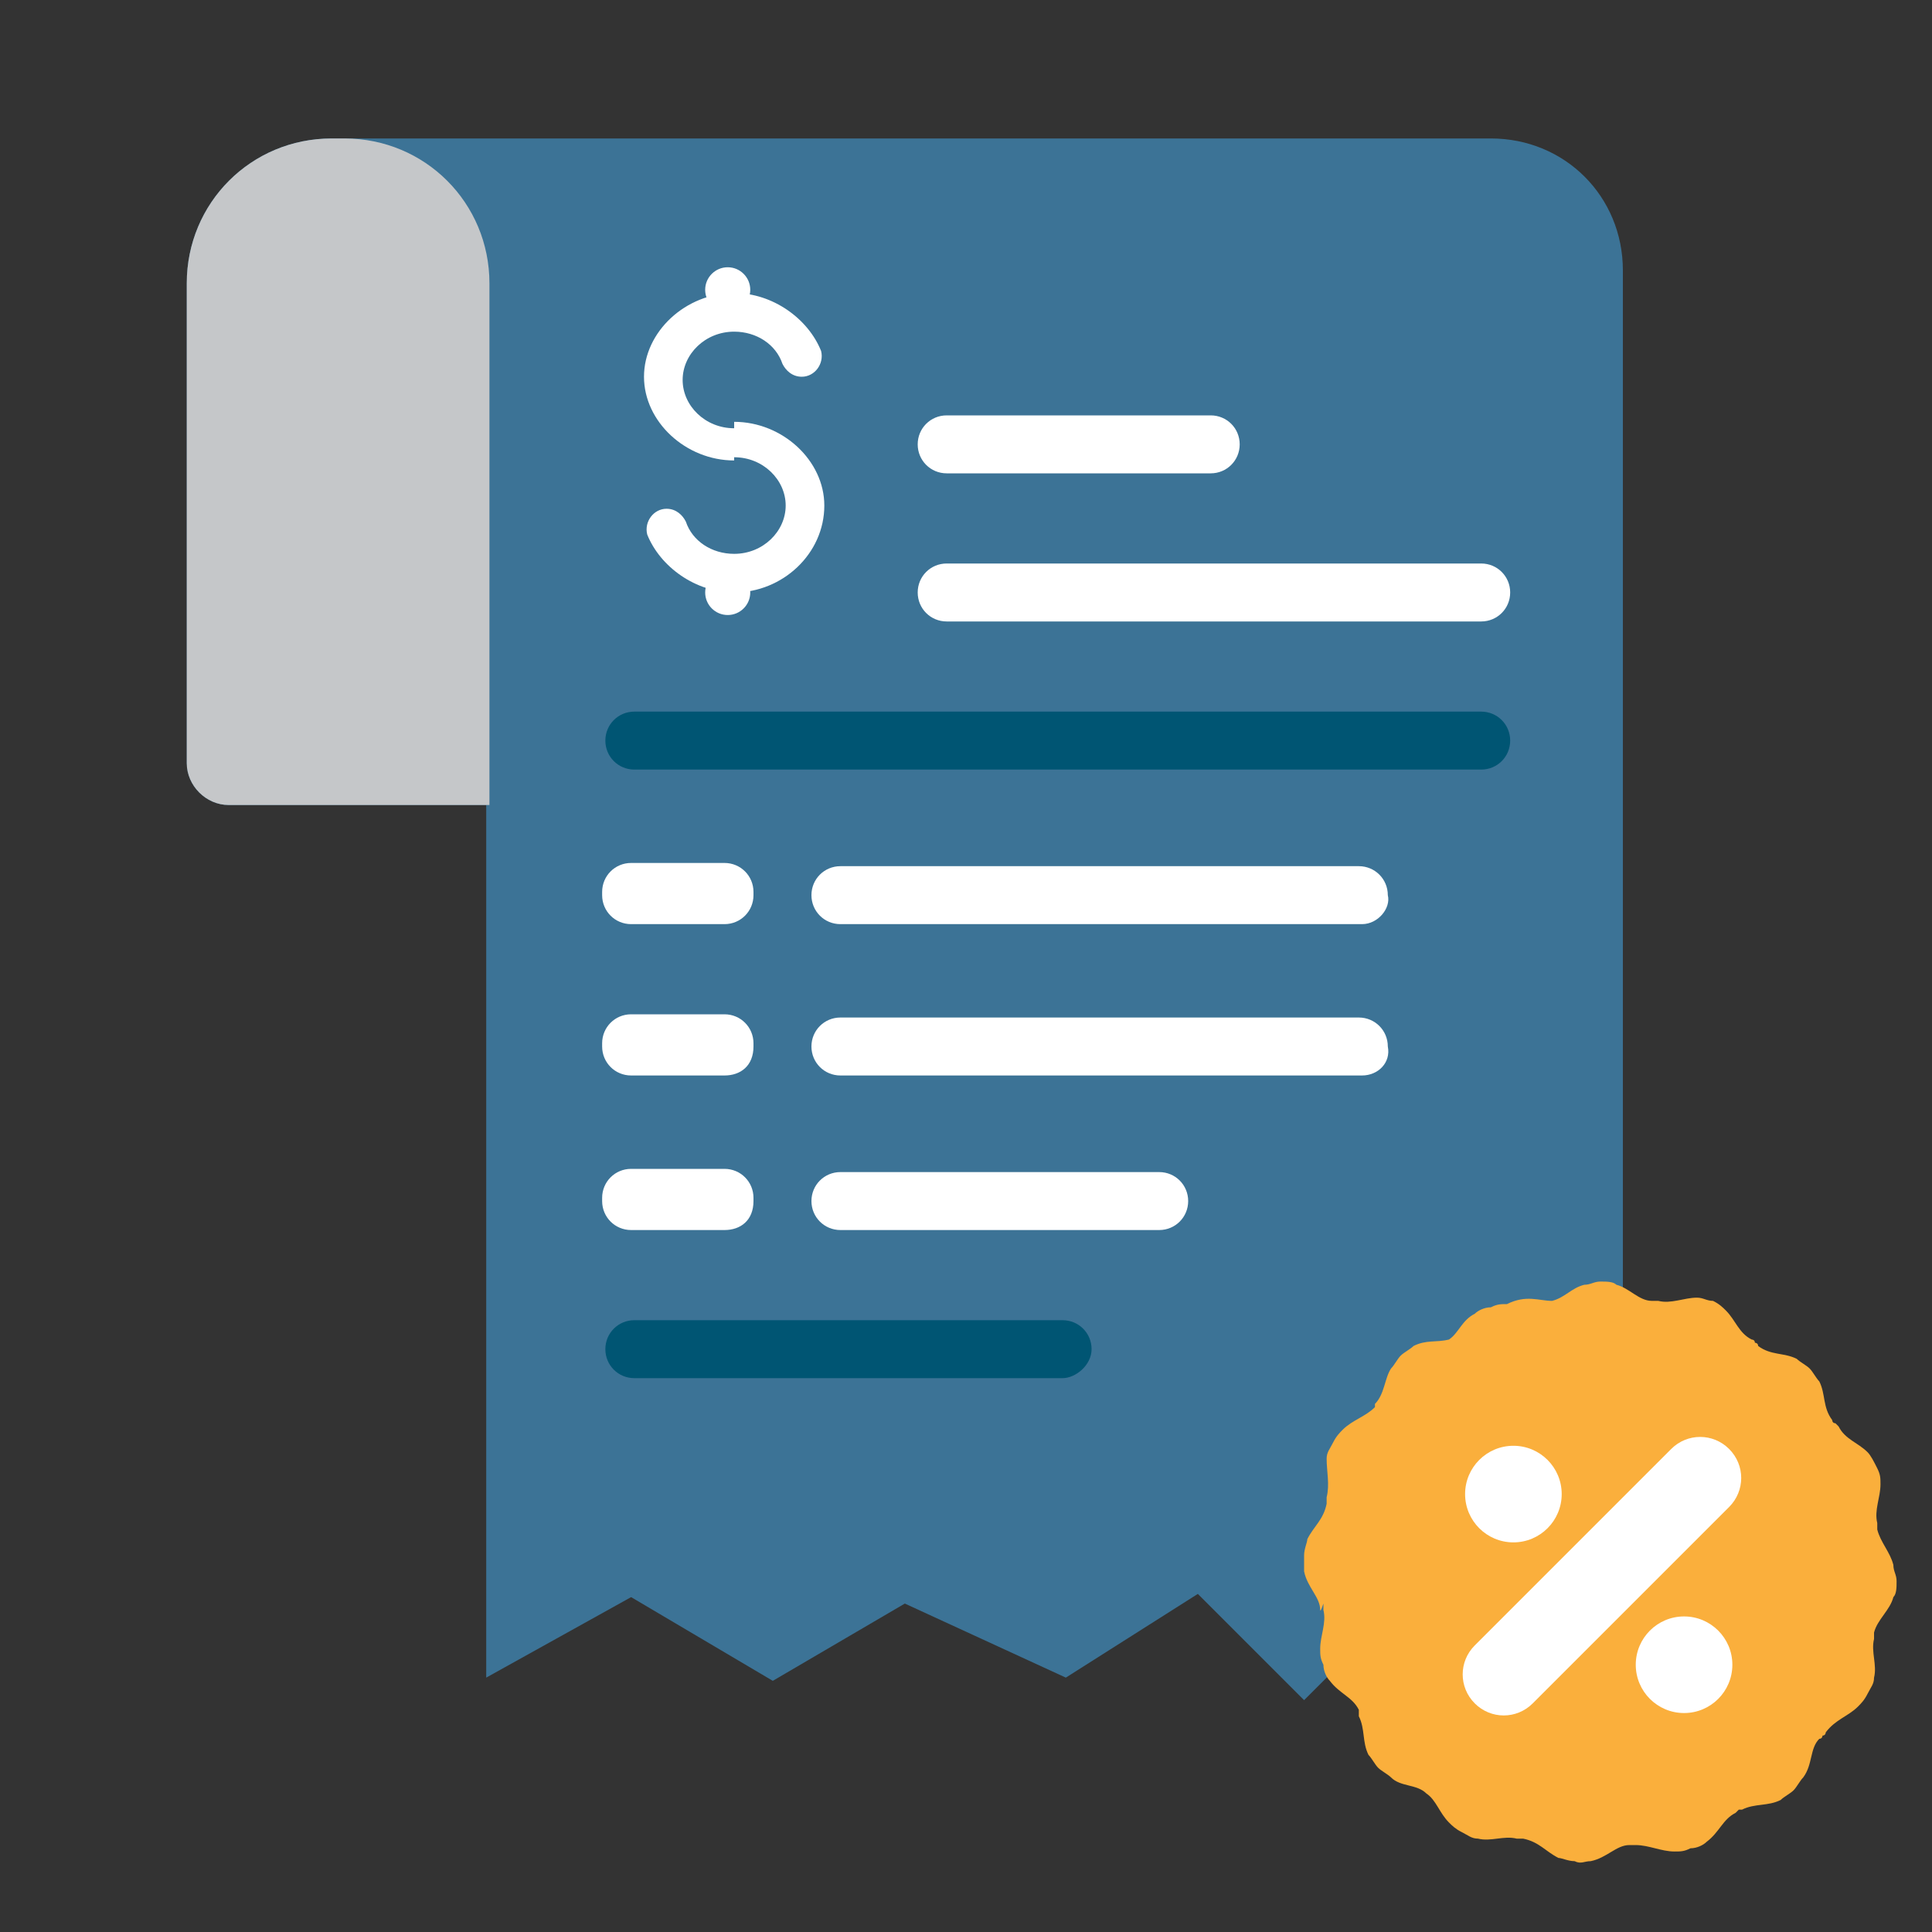 <?xml version="1.0" encoding="UTF-8"?>
<!-- Generator: Adobe Illustrator 28.0.0, SVG Export Plug-In . SVG Version: 6.00 Build 0)  -->
<svg xmlns="http://www.w3.org/2000/svg" xmlns:xlink="http://www.w3.org/1999/xlink" version="1.1" id="Capa_1" x="0px" y="0px" viewBox="0 0 60 60" style="enable-background:new 0 0 60 60;" xml:space="preserve">
<rect x="0" y="0" width="60" height="60" fill="#333333" stroke="none"/>
<style type="text/css">
	.st0{fill:#7D5F5F;}
	.st1{fill:#00464B;}
	.st2{fill:#3C7396;}
	.st3{fill-rule:evenodd;clip-rule:evenodd;fill:#FAAF3C;}
	.st4{fill:#FFFFFF;}
	.st5{fill:#C5C7C9;}
	.st6{fill:#005573;}
</style>
<g>
	<path class="st2" d="M5.8,23.7V8.8c0-2.5,2-4.5,4.5-4.5h36c2.3,0,4.1,1.8,4.1,4.1v43.9l-4.7-4.7l-5.2,5.2l-3.3-3.3l-4.1,2.6l-5-2.3   L24,52.2l-4.4-2.6l-4.5,2.5l0-27.1h-8C6.4,25,5.8,24.4,5.8,23.7z"></path>
	<path class="st5" d="M15.1,25h-8c-0.7,0-1.3-0.6-1.3-1.3V8.8c0-2.5,2-4.5,4.5-4.5h0.4c2.5,0,4.5,2,4.5,4.5v14.8V25z"></path>
	<path class="st4" d="M37.6,14.7h-8.2c-0.5,0-0.9-0.4-0.9-0.9v0c0-0.5,0.4-0.9,0.9-0.9h8.2c0.5,0,0.9,0.4,0.9,0.9v0   C38.5,14.3,38.1,14.7,37.6,14.7z"></path>
	<path class="st4" d="M46,19.3H29.4c-0.5,0-0.9-0.4-0.9-0.9v0c0-0.5,0.4-0.9,0.9-0.9H46c0.5,0,0.9,0.4,0.9,0.9v0   C46.9,18.9,46.5,19.3,46,19.3z"></path>
	<path class="st6" d="M46,23.9H19.7c-0.5,0-0.9-0.4-0.9-0.9l0,0c0-0.5,0.4-0.9,0.9-0.9H46c0.5,0,0.9,0.4,0.9,0.9l0,0   C46.9,23.5,46.5,23.9,46,23.9z"></path>
	<path class="st4" d="M22.5,28.7h-2.9c-0.5,0-0.9-0.4-0.9-0.9v-0.1c0-0.5,0.4-0.9,0.9-0.9h2.9c0.5,0,0.9,0.4,0.9,0.9v0.1   C23.4,28.3,23,28.7,22.5,28.7z"></path>
	<path class="st4" d="M22.5,33.4h-2.9c-0.5,0-0.9-0.4-0.9-0.9v-0.1c0-0.5,0.4-0.9,0.9-0.9h2.9c0.5,0,0.9,0.4,0.9,0.9v0.1   C23.4,33.1,23,33.4,22.5,33.4z"></path>
	<path class="st4" d="M22.5,38.2h-2.9c-0.5,0-0.9-0.4-0.9-0.9v-0.1c0-0.5,0.4-0.9,0.9-0.9h2.9c0.5,0,0.9,0.4,0.9,0.9v0.1   C23.4,37.9,23,38.2,22.5,38.2z"></path>
	<path class="st4" d="M42.3,28.7H26.1c-0.5,0-0.9-0.4-0.9-0.9l0,0c0-0.5,0.4-0.9,0.9-0.9h16.1c0.5,0,0.9,0.4,0.9,0.9l0,0   C43.2,28.2,42.8,28.7,42.3,28.7z"></path>
	<path class="st4" d="M42.3,33.4H26.1c-0.5,0-0.9-0.4-0.9-0.9v0c0-0.5,0.4-0.9,0.9-0.9h16.1c0.5,0,0.9,0.4,0.9,0.9v0   C43.2,33,42.8,33.4,42.3,33.4z"></path>
	<path class="st4" d="M36,38.2h-9.9c-0.5,0-0.9-0.4-0.9-0.9l0,0c0-0.5,0.4-0.9,0.9-0.9H36c0.5,0,0.9,0.4,0.9,0.9l0,0   C36.9,37.8,36.5,38.2,36,38.2z"></path>
	<path class="st6" d="M33,42.8H19.7c-0.5,0-0.9-0.4-0.9-0.9l0,0c0-0.5,0.4-0.9,0.9-0.9H33c0.5,0,0.9,0.4,0.9,0.9l0,0   C33.9,42.4,33.4,42.8,33,42.8z"></path>
	<g>
		<g>
			<g>
				<path class="st4" d="M22.8,14.3c-1.5,0-2.8-1.2-2.8-2.6c0-1.4,1.3-2.6,2.8-2.6c1.2,0,2.3,0.8,2.7,1.8c0.1,0.4-0.2,0.8-0.6,0.8h0      c-0.3,0-0.5-0.2-0.6-0.4c-0.2-0.6-0.8-1-1.5-1c-0.9,0-1.6,0.7-1.6,1.5c0,0.8,0.7,1.5,1.6,1.5V14.3z"></path>
			</g>
			<g>
				<path class="st4" d="M22.8,18.4c-1.2,0-2.3-0.8-2.7-1.8c-0.1-0.4,0.2-0.8,0.6-0.8h0c0.3,0,0.5,0.2,0.6,0.4c0.2,0.6,0.8,1,1.5,1      c0.9,0,1.6-0.7,1.6-1.5c0-0.8-0.7-1.5-1.6-1.5v-1.1c1.5,0,2.8,1.2,2.8,2.6C25.6,17.2,24.3,18.4,22.8,18.4z"></path>
			</g>
		</g>
		<circle class="st4" cx="22.6" cy="9" r="0.7"></circle>
		<circle class="st4" cx="22.6" cy="18.4" r="0.7"></circle>
	</g>
	<g>
		<path class="st3" d="M48.2,40.4c0.4-0.1,0.6-0.4,1-0.5c0.2,0,0.3-0.1,0.5-0.1c0.2,0,0.4,0,0.5,0.1c0.4,0.1,0.7,0.5,1.1,0.5    c0,0,0.1,0,0.1,0c0,0,0.1,0,0.1,0c0.4,0.1,0.8-0.1,1.2-0.1c0.2,0,0.3,0.1,0.5,0.1c0.2,0.1,0.3,0.2,0.4,0.3    c0.3,0.3,0.4,0.7,0.8,0.9c0,0,0.1,0,0.1,0.1c0,0,0.1,0,0.1,0.1c0.4,0.3,0.8,0.2,1.2,0.4c0.1,0.1,0.3,0.2,0.4,0.3    c0.1,0.1,0.2,0.3,0.3,0.4c0.2,0.4,0.1,0.8,0.4,1.2c0,0,0,0.1,0.1,0.1c0,0,0.1,0.1,0.1,0.1c0.2,0.4,0.6,0.5,0.9,0.8    c0.1,0.1,0.2,0.3,0.3,0.5c0.1,0.2,0.1,0.3,0.1,0.5c0,0.4-0.2,0.8-0.1,1.2c0,0,0,0.1,0,0.1c0,0,0,0.1,0,0.1    c0.1,0.4,0.4,0.7,0.5,1.1c0,0.2,0.1,0.3,0.1,0.5c0,0.2,0,0.4-0.1,0.5c-0.1,0.4-0.5,0.7-0.6,1.1c0,0,0,0.1,0,0.1c0,0,0,0.1,0,0.1    c-0.1,0.4,0.1,0.8,0,1.2c0,0.2-0.1,0.3-0.2,0.5c-0.1,0.2-0.2,0.3-0.3,0.4c-0.3,0.3-0.7,0.4-1,0.8c0,0,0,0.1-0.1,0.1    c0,0,0,0.1-0.1,0.1c-0.3,0.3-0.2,0.8-0.5,1.2c-0.1,0.1-0.2,0.3-0.3,0.4c-0.1,0.1-0.3,0.2-0.4,0.3c-0.4,0.2-0.8,0.1-1.2,0.3    c0,0-0.1,0-0.1,0c0,0-0.1,0.1-0.1,0.1c-0.4,0.2-0.5,0.6-0.9,0.9c-0.1,0.1-0.3,0.2-0.5,0.2c-0.2,0.1-0.3,0.1-0.5,0.1    c-0.4,0-0.8-0.2-1.2-0.2c0,0-0.1,0-0.1,0c0,0-0.1,0-0.1,0c-0.4,0-0.7,0.4-1.2,0.5c-0.2,0-0.3,0.1-0.5,0c-0.2,0-0.4-0.1-0.5-0.1    c-0.4-0.2-0.6-0.5-1.1-0.6c0,0-0.1,0-0.1,0c0,0-0.1,0-0.1,0c-0.4-0.1-0.8,0.1-1.2,0c-0.2,0-0.3-0.1-0.5-0.2    c-0.2-0.1-0.3-0.2-0.4-0.3c-0.3-0.3-0.4-0.7-0.7-0.9c0,0,0,0,0,0c-0.3-0.3-0.8-0.2-1.1-0.5c-0.1-0.1-0.3-0.2-0.4-0.3    c-0.1-0.1-0.2-0.3-0.3-0.4c-0.2-0.4-0.1-0.8-0.3-1.2c0,0,0,0,0-0.1c0,0,0,0,0-0.1c-0.2-0.4-0.6-0.5-0.9-0.9    c-0.1-0.1-0.2-0.3-0.2-0.5c-0.1-0.2-0.1-0.3-0.1-0.5c0-0.4,0.2-0.8,0.1-1.2c0-0.1,0-0.1,0-0.2C41,50.1,41,50,41,50    c0-0.4-0.4-0.7-0.5-1.2c0-0.2,0-0.3,0-0.5c0-0.2,0.1-0.4,0.1-0.5c0.2-0.4,0.5-0.6,0.6-1.1c0,0,0-0.1,0-0.1c0,0,0-0.1,0-0.1    c0.1-0.4,0-0.8,0-1.2c0-0.2,0.1-0.3,0.2-0.5c0.1-0.2,0.2-0.3,0.3-0.4c0.3-0.3,0.7-0.4,1-0.7c0,0,0,0,0,0c0,0,0,0,0-0.1    c0.3-0.3,0.3-0.8,0.5-1.1c0.1-0.1,0.2-0.3,0.3-0.4c0.1-0.1,0.3-0.2,0.4-0.3c0.4-0.2,0.7-0.1,1.1-0.2c0.3-0.2,0.4-0.6,0.8-0.8    c0.1-0.1,0.3-0.2,0.5-0.2c0.2-0.1,0.3-0.1,0.5-0.1C47.4,40.2,47.8,40.4,48.2,40.4z"></path>
		<circle class="st4" cx="47" cy="46.4" r="1.5"></circle>
		<circle class="st4" cx="52.3" cy="51.7" r="1.5"></circle>
		<path class="st4" d="M45.8,52.9L45.8,52.9c-0.5-0.5-0.5-1.3,0-1.8l6.1-6.1c0.5-0.5,1.3-0.5,1.8,0l0,0c0.5,0.5,0.5,1.3,0,1.8    l-6.1,6.1C47.1,53.4,46.3,53.4,45.8,52.9z"></path>
	</g>
</g>
</svg>
